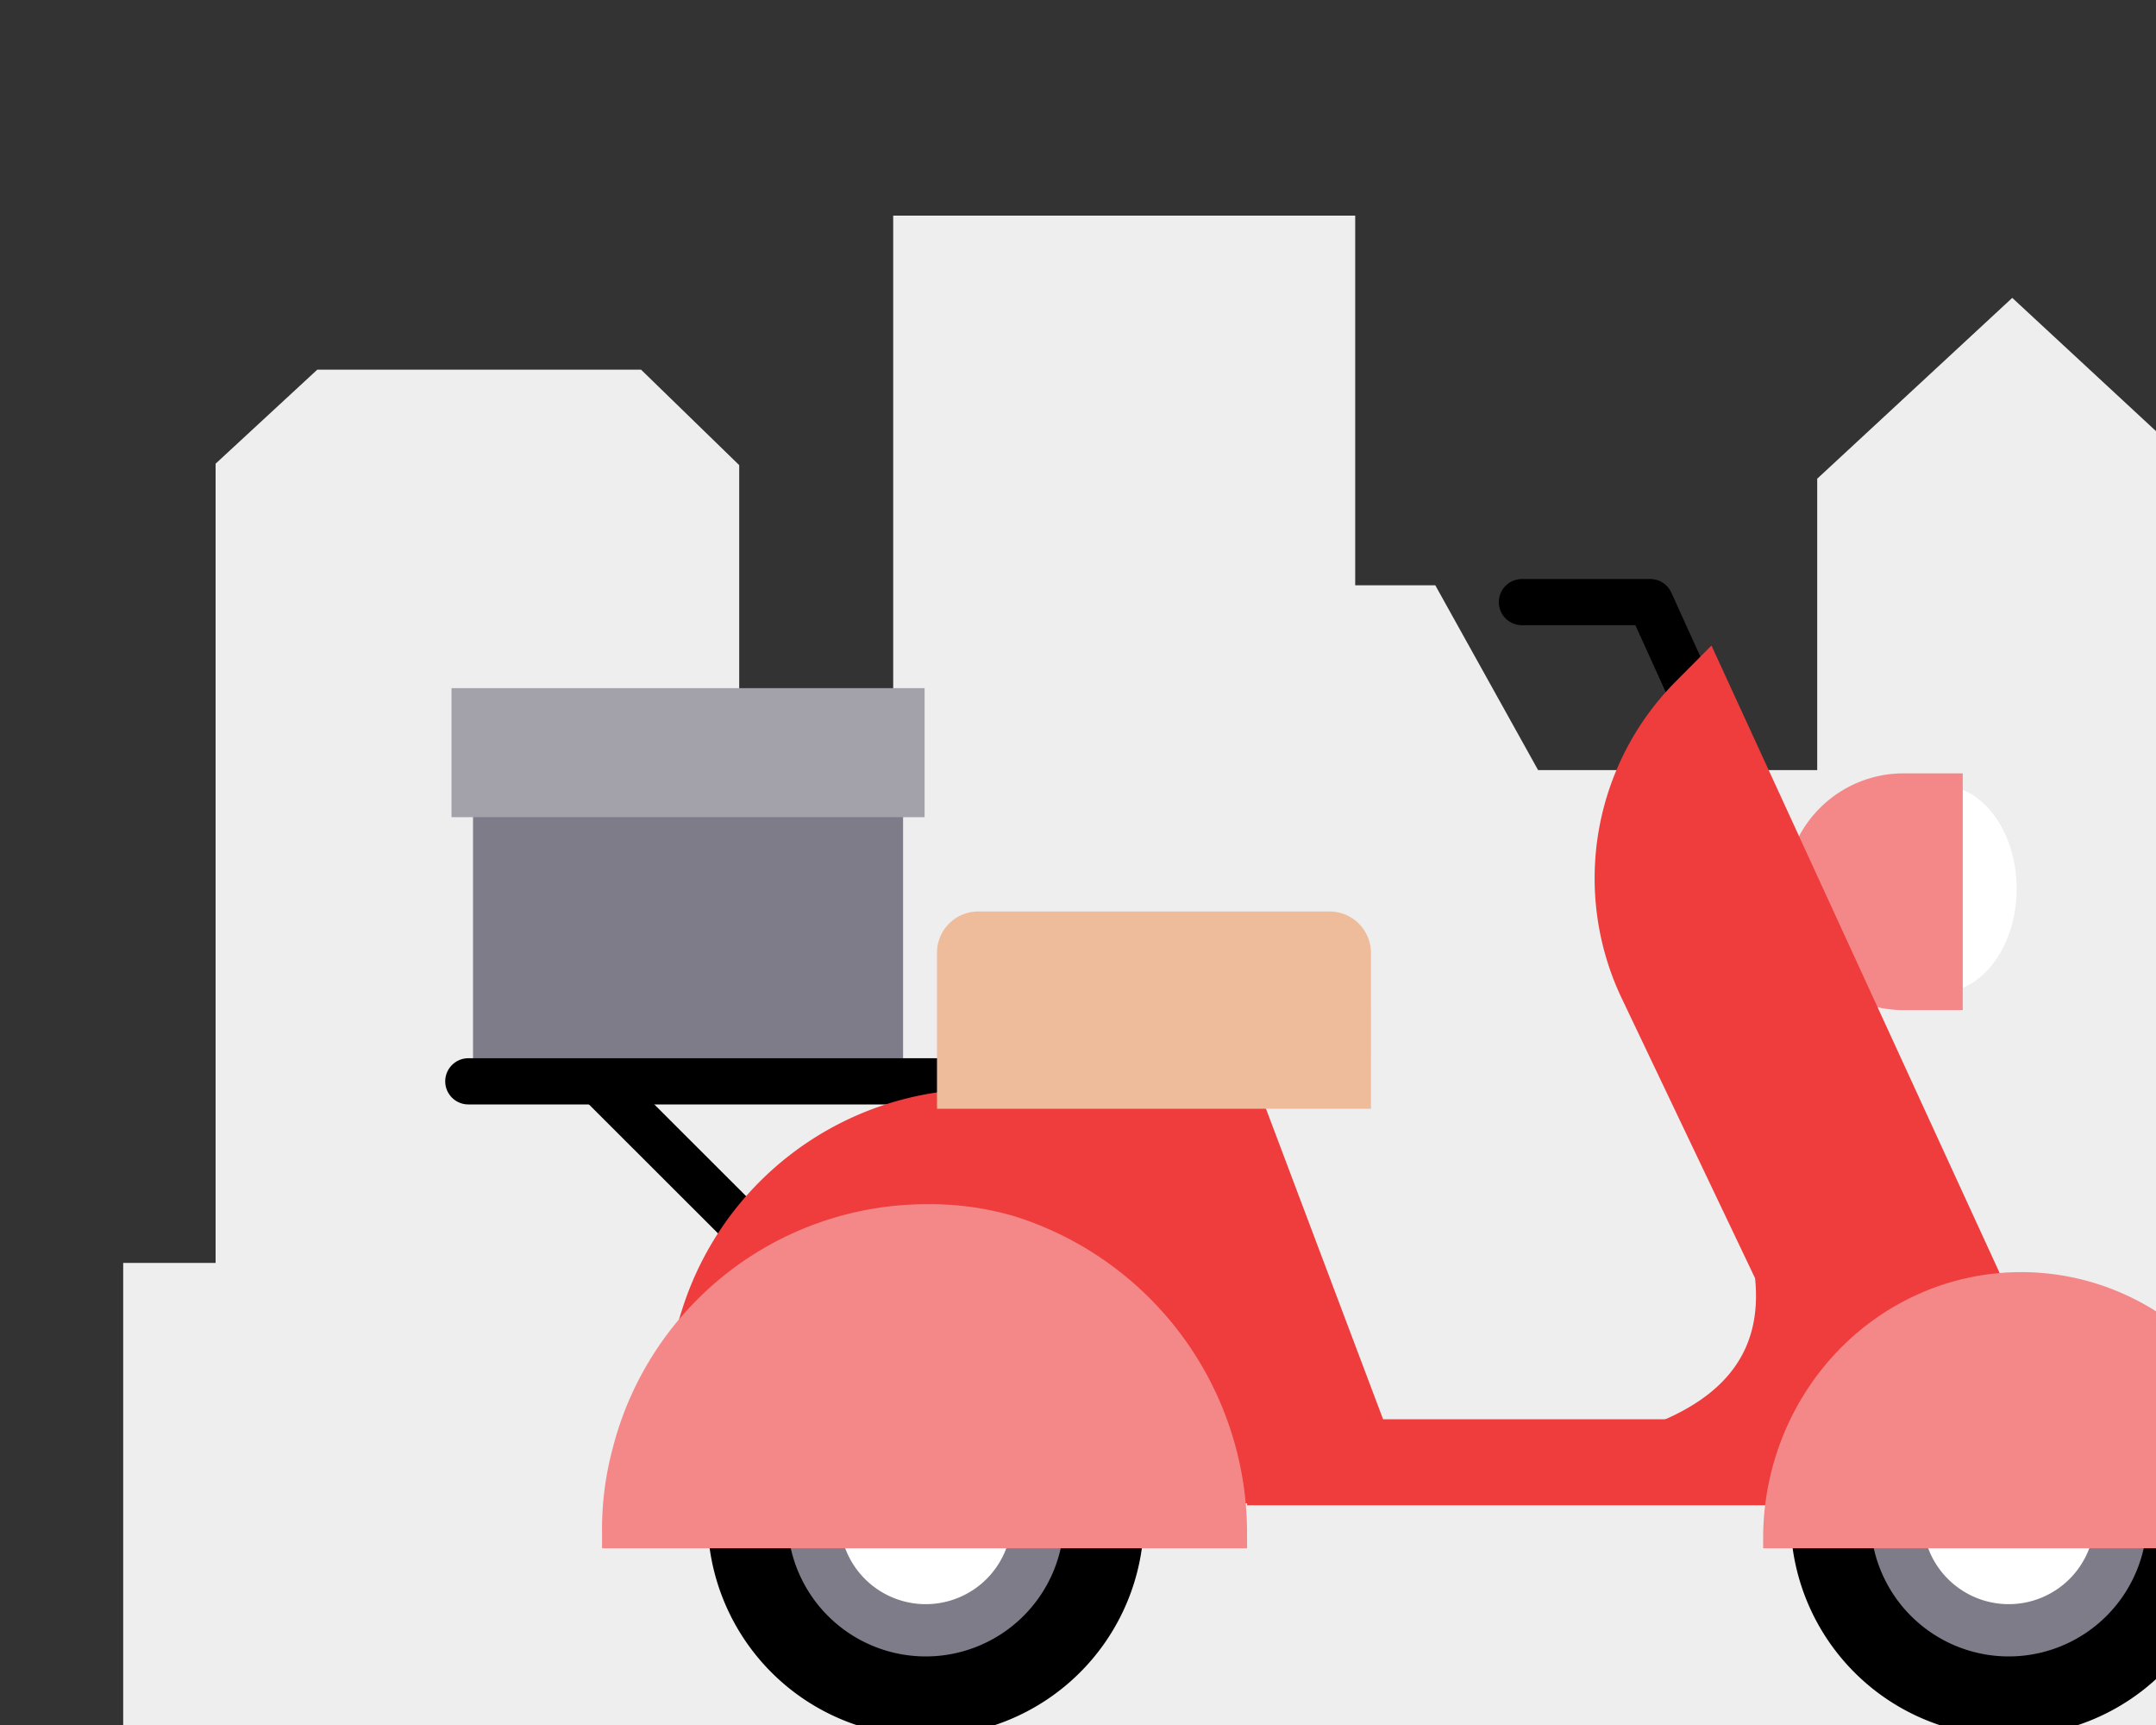 <svg xmlns="http://www.w3.org/2000/svg" id="Layer_1" data-name="Layer 1" width="70" height="56" viewBox="0 0 70 56"><rect x="0" y="0" width="70" height="56" fill="#333333" stroke="none"/><defs><style>      .cls-1 {        fill: #eeeeef;      }      .cls-2 {        fill: #fff;      }      .cls-3 {        fill: #f48889;      }      .cls-4 {        fill: none;        stroke: #000;        stroke-linecap: round;        stroke-linejoin: round;        stroke-width: 1.5px;      }      .cls-5 {        fill: #7e7c88;      }      .cls-6 {        fill: #a3a1aa;      }      .cls-7 {        fill: #ef3c3c;      }      .cls-8 {        fill: #efbc9b;      }    </style></defs><polygon class="cls-1" points="65.333 9.67 59 15.541 59 25 49.938 25 46.6 19 44 19 44 7 29 7 29 25 24 25 24 15.1 20.813 12 10.302 12 7 15.053 7 41 4 41 4 56 70 56 70 13.996 65.333 9.67"></polygon><path class="cls-2" d="M62.997,32.216c1.369,0,2.479-1.505,2.479-3.362S64.365,25.491,62.997,25.491c-1.369,0-2.479,1.505-2.479,3.362S61.628,32.216,62.997,32.216Z"></path><path class="cls-3" d="M61.805,25.106h1.921v7.686H61.805a3.843,3.843,0,0,1,0-7.686Z"></path><path class="cls-4" d="M19.451,35.123l6.02,6.014"></path><path class="cls-5" d="M29.321,25.132H15.358v9.774H29.321Z"></path><path class="cls-6" d="M30.019,22.34H14.66V26.528H30.019Z"></path><path class="cls-4" d="M37.083,35.104H15.205"></path><path class="cls-4" d="M55.879,24.613l-2.299-5.066H49.413"></path><path d="M30.057,56.368a7.084,7.084,0,1,0-7.084-7.084A7.084,7.084,0,0,0,30.057,56.368Z"></path><path class="cls-5" d="M30.057,53.774a4.49,4.49,0,1,0-4.49-4.49A4.49,4.49,0,0,0,30.057,53.774Z"></path><path class="cls-2" d="M30.057,52.077a2.792,2.792,0,1,0-2.792-2.792A2.792,2.792,0,0,0,30.057,52.077Z"></path><path d="M65.219,56.368a7.084,7.084,0,1,0-7.084-7.084A7.084,7.084,0,0,0,65.219,56.368Z"></path><path class="cls-5" d="M65.219,53.774a4.49,4.49,0,1,0-4.49-4.49A4.49,4.49,0,0,0,65.219,53.774Z"></path><path class="cls-2" d="M65.219,52.077a2.792,2.792,0,1,0-2.792-2.792A2.792,2.792,0,0,0,65.219,52.077Z"></path><path class="cls-7" d="M45.935,48.804H20.162l1.992-6.315A10.247,10.247,0,0,1,31.895,35.354H40.862Z"></path><path class="cls-7" d="M65.623,46.075H40.491v2.792H65.623Z"></path><path class="cls-3" d="M40.491,50.264H19.547l0-.505a10.11,10.11,0,0,1,.349-2.754A10.526,10.526,0,0,1,29.955,39.094h.089a9.707,9.707,0,0,1,2.931.401,10.792,10.792,0,0,1,7.514,10.375Z"></path><path class="cls-8" d="M44.513,35.994H30.422V30.935a1.339,1.339,0,0,1,1.345-1.345h11.394a1.345,1.345,0,0,1,1.351,1.351Z"></path><path class="cls-7" d="M55.567,20.956,67.602,47.158H49.899c4.272-.64,7.461-1.985,7.084-5.662l-4.33-9.088A9.069,9.069,0,0,1,54.44,22.09Z"></path><path class="cls-3" d="M74,50.264H57.245v-.32a8.882,8.882,0,0,1,.636-3.31,8.664,8.664,0,0,1,1.816-2.806A8.359,8.359,0,0,1,62.416,41.954a8.161,8.161,0,0,1,6.414,0,8.362,8.362,0,0,1,2.719,1.874,8.663,8.663,0,0,1,1.816,2.806A8.885,8.885,0,0,1,74,49.944Z"></path></svg>